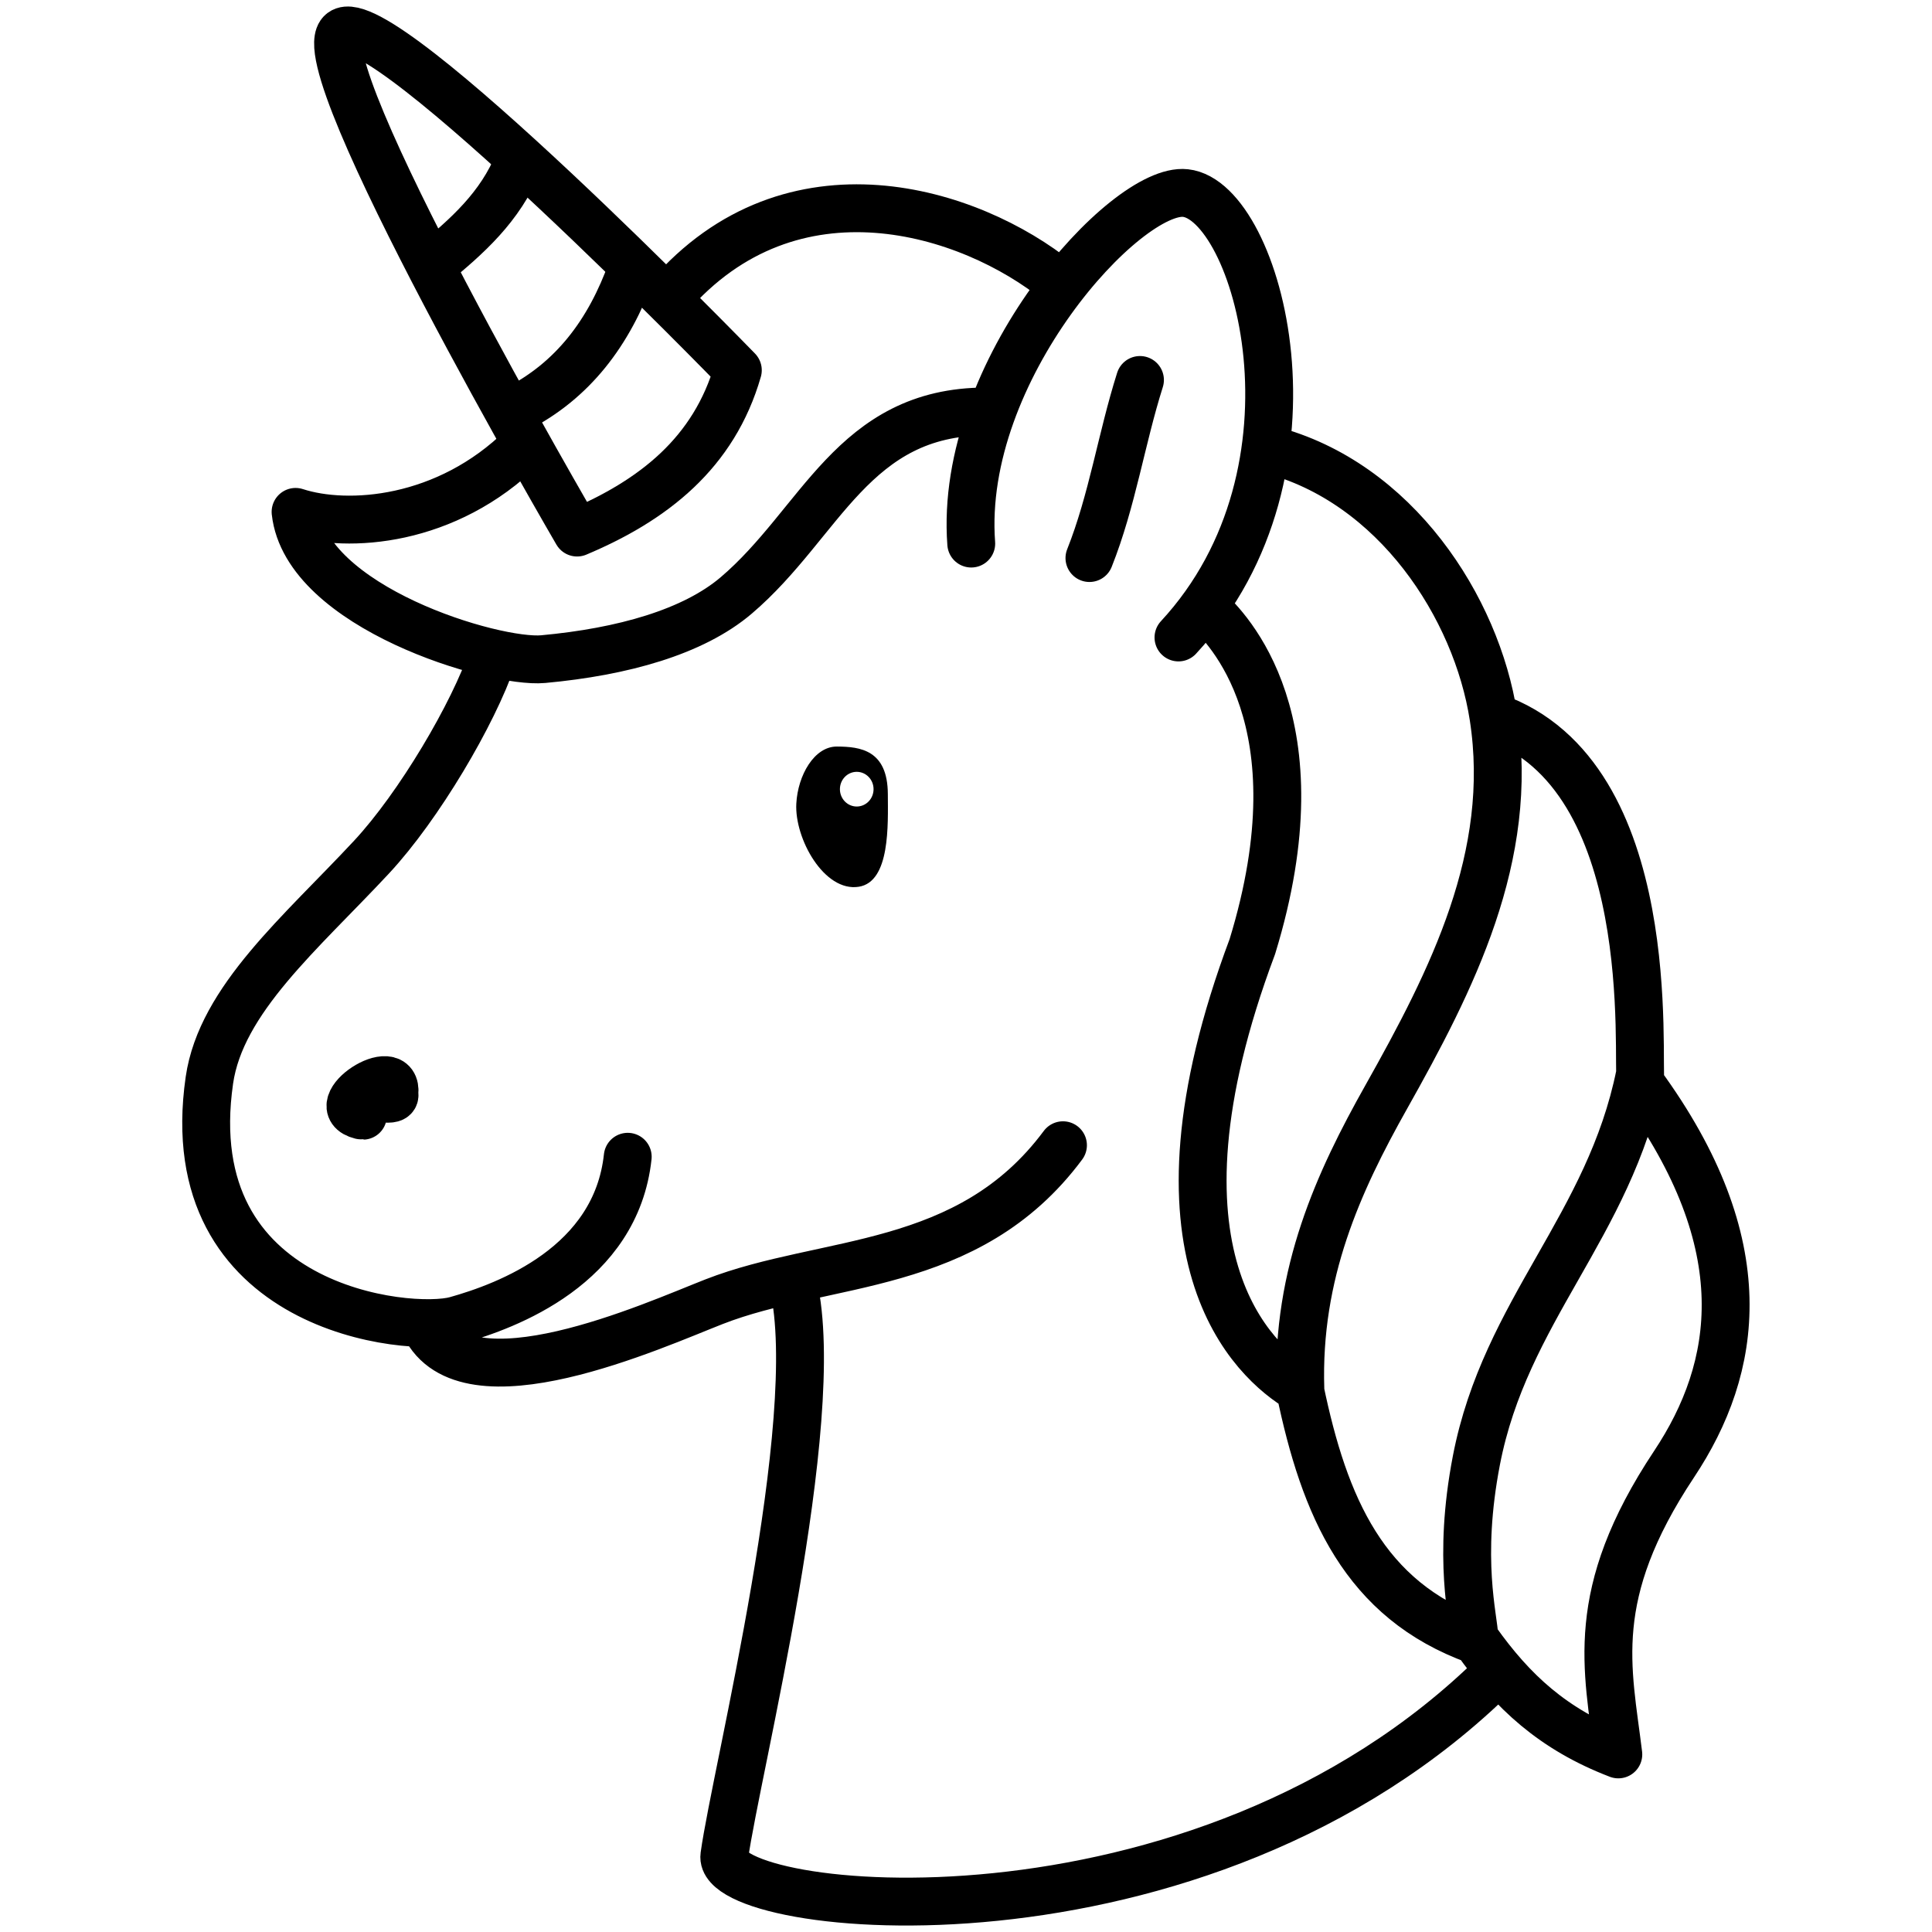 <?xml version="1.0" encoding="UTF-8" standalone="no"?>
<!-- Created with Inkscape (http://www.inkscape.org/) -->

<svg
   version="1.1"
   id="svg1"
   width="600"
   height="600"
   viewBox="0 0 600 600"
   sodipodi:docname="icon-unicorn.svg"
   inkscape:version="1.4.2 (ebf0e940, 2025-05-08)"
   xmlns:inkscape="http://www.inkscape.org/namespaces/inkscape"
   xmlns:sodipodi="http://sodipodi.sourceforge.net/DTD/sodipodi-0.dtd"
   xmlns="http://www.w3.org/2000/svg"
   xmlns:svg="http://www.w3.org/2000/svg">
  <defs
     id="defs1" />
  <sodipodi:namedview
     id="namedview1"
     pagecolor="#4aff57"
     bordercolor="#000000"
     borderopacity="0.25"
     inkscape:showpageshadow="2"
     inkscape:pageopacity="0.0"
     inkscape:pagecheckerboard="0"
     inkscape:deskcolor="#d1d1d1"
     inkscape:zoom="1.0744708"
     inkscape:cx="-328.99916"
     inkscape:cy="183.81141"
     inkscape:window-width="2896"
     inkscape:window-height="1692"
     inkscape:window-x="1660"
     inkscape:window-y="80"
     inkscape:window-maximized="0"
     inkscape:current-layer="g1" />
  <g
     inkscape:groupmode="layer"
     inkscape:label="Image"
     id="g1">
    <path
       style="fill:none;stroke:#000000;stroke-width:14.866;stroke-linecap:round;stroke-linejoin:round;stroke-dasharray:none;stroke-opacity:1"
       d="m 162.346,138.816 c -23.648,23.347 -54.355,25.429 -70.553,20.155 3.249,29.604 61.627,47.129 76.893,45.728 24.74,-2.27 46.625,-8.435 59.951,-19.778 26.403,-22.472 36.184,-57.134 77.595,-57.134 M 207.702,92.109 C 245.867,47.906 301.26,65.294 328.627,87.47 m 46.348,101.861 c 5.759,5.469 35.548,34.305 13.953,104.648 -36.014,96.047 0.327,128.884 14.914,137.456 -1.165,-36.06 11.847,-64.398 26.649,-90.718 20.444,-36.351 40.018,-74.831 33.318,-118.137 -5.237,-33.848 -30.367,-72.862 -69.591,-82.982 m -92.59,29.212 c -4.034,-53.877 48.133,-110.842 66.517,-108.858 22.5,2.429 46.048,85.997 -2.158,138.019 m -11.958,-79.967 c -5.786,18.278 -8.587,37.448 -15.694,55.304 m -143.387,185.934 c -3.648,33.813 -37.463,46.336 -53.271,50.77 -14.493,4.066 -86.942,-3.135 -76.65,-74.528 3.615,-25.078 28.514,-45.843 50.352,-69.303 14.729,-15.823 31.637,-44.507 37.584,-62.027 m 311.013,18.495 c 51.983,18.222 44.271,106.066 45.524,113.854 36.638,50.099 30.254,88.32 10.404,118.192 -27.02,40.661 -20.567,63.436 -17.321,90.153 -20.244,-7.767 -32.864,-19.493 -44.158,-35.423 -34.764,-12.575 -47.138,-41.444 -54.705,-77.872 m 105.578,-97.91 c -9.535,47.192 -41.797,73.302 -50.789,119.87 -5.96,30.869 -0.831,48.843 -0.597,55.357 M 330.115,355.664 c -29.475,39.649 -73.841,35.11 -108.366,48.597 -18.626,7.276 -77.05,33.913 -89.825,7.436 m 114.453,-12.64 c 9.738,42.114 -17.814,151.16 -21.417,177.25 -2.497,18.081 147.147,34.965 239.753,-56.701"
       id="path1"
       sodipodi:nodetypes="ccssccccscssccsccccssscccscsccsccsccsc" />
    <path
       style="font-variation-settings:'wght' 600;fill:none;stroke:#000000;stroke-width:14.866;stroke-linecap:round;stroke-linejoin:round;stroke-dasharray:none;stroke-opacity:1"
       d="m 179.22,165.391 c 0,0 -85.251,-146.308 -73.037,-155.419 12.214,-9.111 122.958,105.006 122.958,105.006 -7.387,25.684 -26.201,40.408 -49.921,50.413 z"
       id="path2"
       sodipodi:nodetypes="czcc" />
    <path
       style="font-variation-settings:'wght' 600;fill:none;stroke:#000000;stroke-width:14.866;stroke-linecap:round;stroke-linejoin:round;stroke-dasharray:none;stroke-opacity:1"
       d="m 134.218,82.271 c 10.773,-8.818 21.185,-17.997 26.805,-31.969"
       id="path3"
       sodipodi:nodetypes="cc" />
    <path
       style="font-variation-settings:'wght' 600;fill:none;stroke:#000000;stroke-width:14.866;stroke-linecap:round;stroke-linejoin:round;stroke-dasharray:none;stroke-opacity:1"
       d="m 160.531,127.028 c 8.708,-4.443 15.795,-10.346 21.555,-17.421 6.055,-7.437 10.642,-16.169 14.103,-25.86"
       id="path4"
       sodipodi:nodetypes="csc" />
    <path
       style="font-variation-settings:'wght' 600;fill:none;stroke:#000000;stroke-width:14.866;stroke-linecap:round;stroke-linejoin:round;stroke-dasharray:none;stroke-opacity:1"
       d="m 112.098,346.392 c 2.605,0.595 -3.347,-1.466 -0.189,-4.056 3.533,-2.899 11.362,0.725 10.563,-2.701 1.373,-11.465 -22.035,3.864 -10.374,6.757 z"
       id="path5"
       sodipodi:nodetypes="cscc" />
    <path
       id="path6"
       style="font-variation-settings:'wght' 600;fill:#000000;fill-opacity:1;stroke:none;stroke-width:14.866;stroke-linecap:round;stroke-linejoin:round;stroke-dasharray:none;stroke-opacity:1"
       d="m 259.906,231.846 c -7.024,-0.03 -12.136,8.919 -12.605,17.727 -0.579,10.859 8.662,27.519 19.402,25.817 9.792,-1.552 9.065,-19.299 9.023,-28.791 -0.062,-13.691 -8.564,-14.722 -15.819,-14.753 z m 6.162,7.852 c 2.885,5.6e-4 5.223,2.413 5.223,5.389 -7.8e-4,2.975 -2.339,5.386 -5.223,5.387 -2.885,5.5e-4 -5.224,-2.411 -5.225,-5.387 -2.7e-4,-2.976 2.339,-5.389 5.225,-5.389 z"
       sodipodi:nodetypes="sssssscscs" />
  </g>
</svg>
